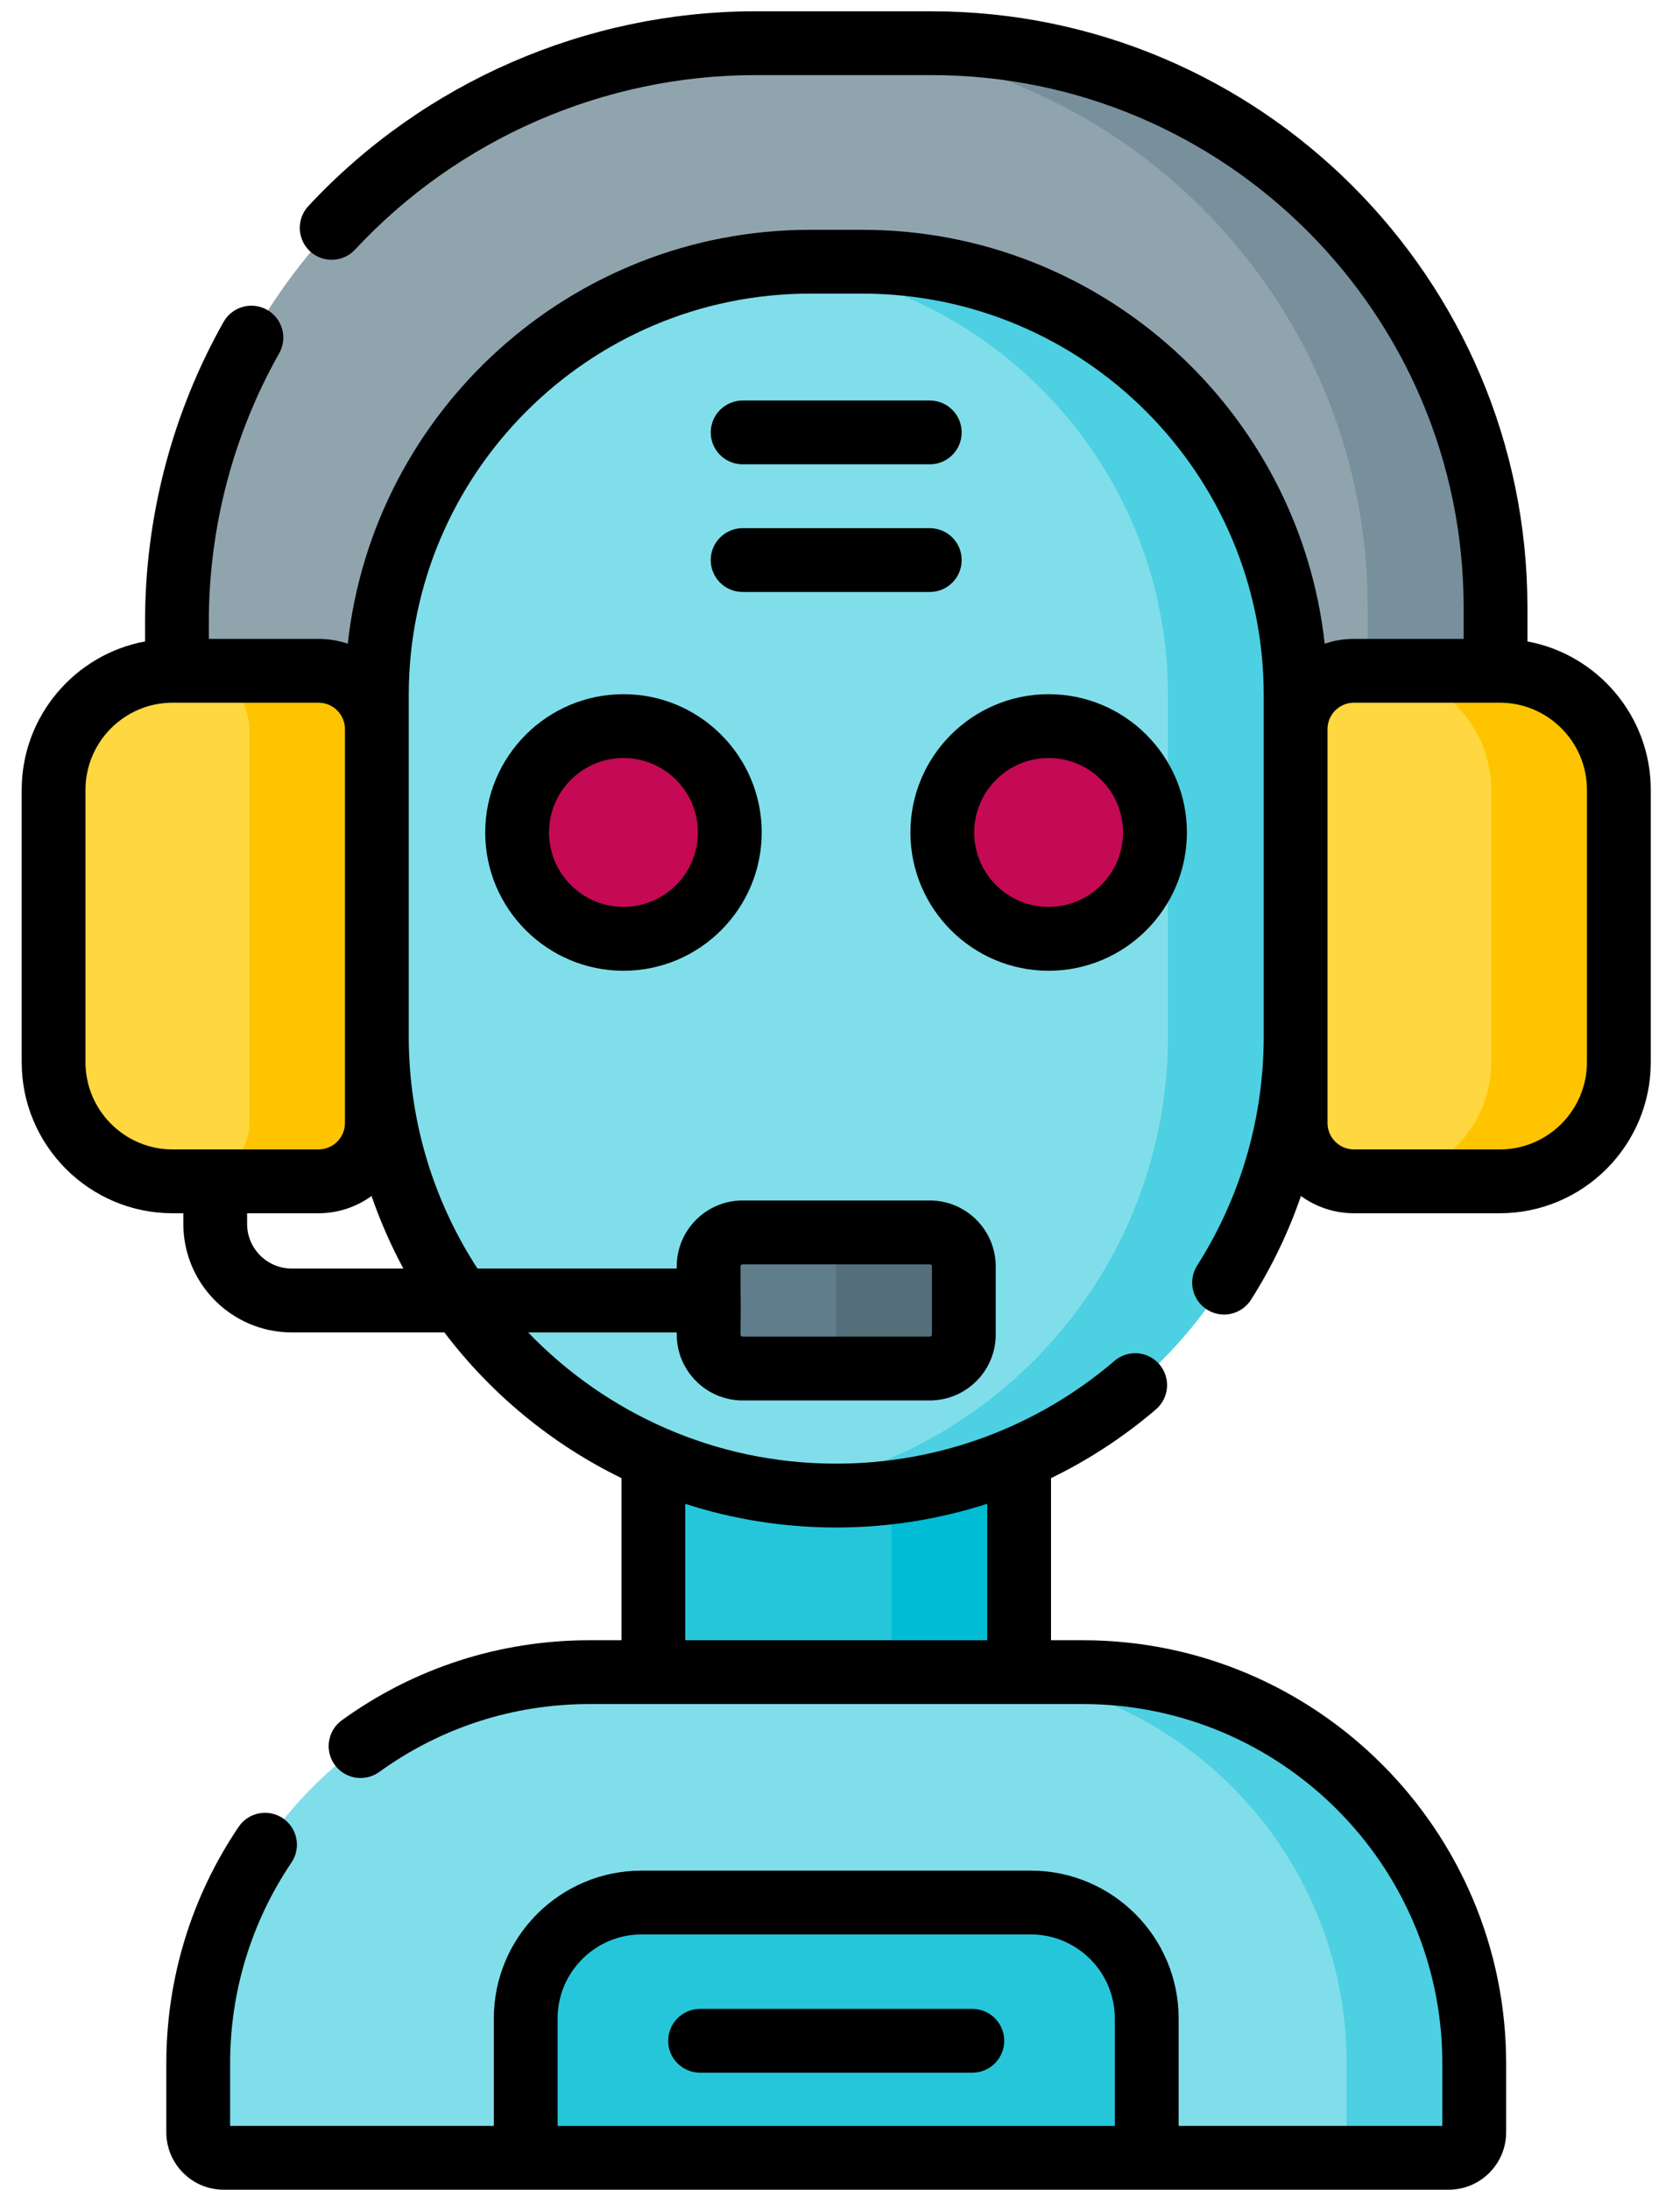 <svg width="33" height="43" viewBox="0 0 33 43" fill="none" xmlns="http://www.w3.org/2000/svg">
<path d="M29.381 18.237H3.48V12.209C3.48 5.935 8.567 0.848 14.841 0.848H18.301C24.421 0.848 29.381 5.809 29.381 11.928V18.237Z" fill="#90A4AE"/>
<path d="M18.292 0.848H15.785C21.904 0.848 26.865 5.809 26.865 11.928V18.237H29.372V11.928C29.372 5.809 24.411 0.848 18.292 0.848Z" fill="#78909C"/>
<path d="M12.836 27.994H20.021V36.349H12.836V27.994Z" fill="#26C6DA"/>
<path d="M17.512 27.994H20.018V36.349H17.512V27.994Z" fill="#00BCD4"/>
<path d="M7.402 20.351V13.649C7.402 8.949 11.213 5.139 15.912 5.139H16.939C21.639 5.139 25.449 8.949 25.449 13.649V20.351C25.449 25.332 21.412 29.369 16.432 29.369H16.42C11.44 29.369 7.402 25.332 7.402 20.351Z" fill="#80DEEA"/>
<path d="M16.939 5.139H15.912C15.662 5.139 15.416 5.151 15.172 5.171C19.525 5.547 22.942 9.199 22.942 13.649V20.351C22.942 24.908 19.562 28.675 15.172 29.283C15.58 29.339 15.996 29.369 16.419 29.369H16.431C21.411 29.369 25.449 25.332 25.449 20.351V13.649C25.449 8.949 21.639 5.139 16.939 5.139Z" fill="#4DD0E1"/>
<path d="M11.581 32.836H21.273C25.518 32.836 28.96 36.278 28.96 40.523V41.872C28.96 42.149 28.735 42.373 28.459 42.373H4.396C4.119 42.373 3.895 42.149 3.895 41.872V40.523C3.895 36.278 7.336 32.836 11.581 32.836Z" fill="#80DEEA"/>
<path d="M21.272 32.836H18.766C23.011 32.836 26.452 36.278 26.452 40.523V42.373H28.457C28.734 42.373 28.959 42.149 28.959 41.872V40.523C28.959 36.278 25.517 32.836 21.272 32.836Z" fill="#4DD0E1"/>
<path d="M6.255 23.198H3.39C2.104 23.198 1.051 22.146 1.051 20.859V15.512C1.051 14.225 2.104 13.172 3.39 13.172H6.255C6.885 13.172 7.401 13.688 7.401 14.318V22.053C7.401 22.683 6.885 23.198 6.255 23.198Z" fill="#FFD740"/>
<path d="M6.257 13.172H3.75C4.38 13.172 4.896 13.688 4.896 14.318V22.053C4.896 22.683 4.38 23.199 3.75 23.199H6.257C6.887 23.199 7.403 22.683 7.403 22.053V14.318C7.403 13.688 6.887 13.172 6.257 13.172Z" fill="#FFC400"/>
<path d="M26.595 23.198H29.46C30.746 23.198 31.799 22.146 31.799 20.859V15.512C31.799 14.225 30.746 13.172 29.46 13.172H26.595C25.965 13.172 25.449 13.688 25.449 14.318V22.053C25.449 22.683 25.965 23.198 26.595 23.198Z" fill="#FFD740"/>
<path d="M29.46 13.172H26.953C28.24 13.172 29.293 14.225 29.293 15.512V20.859C29.293 22.146 28.24 23.198 26.953 23.198H29.46C30.746 23.198 31.799 22.146 31.799 20.859V15.512C31.799 14.225 30.746 13.172 29.46 13.172Z" fill="#FFC400"/>
<path d="M18.259 26.875H14.582C14.213 26.875 13.914 26.575 13.914 26.206V24.869C13.914 24.5 14.213 24.201 14.582 24.201H18.259C18.628 24.201 18.927 24.5 18.927 24.869V26.206C18.927 26.575 18.628 26.875 18.259 26.875Z" fill="#607D8B"/>
<path d="M18.264 24.201H15.758C16.127 24.201 16.426 24.5 16.426 24.869V26.206C16.426 26.575 16.127 26.875 15.758 26.875H18.264C18.634 26.875 18.933 26.575 18.933 26.206V24.869C18.933 24.5 18.634 24.201 18.264 24.201Z" fill="#546E7A"/>
<path d="M22.527 42.373H10.328V39.637C10.328 38.38 11.347 37.36 12.605 37.36H20.25C21.507 37.36 22.527 38.38 22.527 39.637V42.373Z" fill="#26C6DA"/>
<path d="M12.249 18.436C13.402 18.436 14.338 17.501 14.338 16.347C14.338 15.194 13.402 14.258 12.249 14.258C11.095 14.258 10.16 15.194 10.16 16.347C10.16 17.501 11.095 18.436 12.249 18.436Z" fill="#C40955"/>
<path d="M20.601 18.436C21.754 18.436 22.689 17.501 22.689 16.347C22.689 15.194 21.754 14.258 20.601 14.258C19.447 14.258 18.512 15.194 18.512 16.347C18.512 17.501 19.447 18.436 20.601 18.436Z" fill="#C40955"/>
<path d="M30.003 12.596V11.928C30.003 5.473 24.751 0.222 18.297 0.222H14.837C11.518 0.222 8.317 1.616 6.056 4.048C5.821 4.301 5.835 4.698 6.088 4.934C6.342 5.169 6.738 5.155 6.974 4.902C8.999 2.724 11.865 1.475 14.837 1.475H18.297C24.06 1.475 28.75 6.164 28.75 11.928V12.546H26.595C26.394 12.546 26.201 12.579 26.021 12.641C25.517 8.076 21.637 4.513 16.939 4.513H15.912C11.215 4.513 7.334 8.076 6.831 12.641C6.651 12.579 6.457 12.546 6.256 12.546H4.102V12.21C4.102 10.361 4.58 8.537 5.484 6.938C5.654 6.636 5.548 6.254 5.246 6.084C4.945 5.914 4.563 6.02 4.392 6.321C3.383 8.109 2.849 10.145 2.849 12.21V12.596C1.472 12.851 0.426 14.062 0.426 15.512V20.859C0.426 22.494 1.756 23.825 3.392 23.825H3.601V24.034C3.601 25.209 4.556 26.165 5.731 26.165H8.729C9.643 27.371 10.834 28.356 12.207 29.026V32.21H11.58C9.82 32.21 8.137 32.753 6.715 33.781C6.435 33.984 6.372 34.375 6.574 34.656C6.777 34.936 7.169 34.999 7.449 34.797C8.657 33.924 10.085 33.463 11.58 33.463H21.272C25.165 33.463 28.332 36.63 28.332 40.523V41.747H23.152V39.637C23.152 38.036 21.849 36.734 20.248 36.734H12.603C11.002 36.734 9.7 38.036 9.7 39.637V41.747H4.52V40.523C4.52 39.108 4.937 37.743 5.725 36.576C5.919 36.289 5.843 35.9 5.557 35.706C5.27 35.512 4.88 35.588 4.687 35.875C3.758 37.25 3.267 38.857 3.267 40.523V41.872C3.267 42.494 3.772 43 4.394 43H28.457C29.079 43 29.585 42.494 29.585 41.872V40.523C29.585 35.939 25.856 32.21 21.272 32.21H20.645V29.027C21.382 28.669 22.076 28.216 22.706 27.676C22.969 27.45 22.999 27.055 22.774 26.792C22.549 26.529 22.153 26.499 21.891 26.724C20.373 28.026 18.434 28.742 16.432 28.742H16.42C14.047 28.742 11.902 27.753 10.374 26.165H13.293V26.206C13.293 26.92 13.874 27.501 14.588 27.501H18.264C18.978 27.501 19.559 26.92 19.559 26.206V24.869C19.559 24.155 18.978 23.574 18.264 23.574H14.588C13.874 23.574 13.293 24.155 13.293 24.869V24.911H9.379C8.525 23.598 8.029 22.031 8.029 20.351V13.649C8.029 9.302 11.566 5.766 15.912 5.766H16.939C21.286 5.766 24.823 9.302 24.823 13.649V20.351C24.823 21.952 24.371 23.508 23.516 24.851C23.33 25.143 23.416 25.53 23.708 25.716C24 25.902 24.387 25.816 24.573 25.524C24.981 24.882 25.31 24.198 25.554 23.486C25.847 23.699 26.207 23.825 26.595 23.825H29.46C31.095 23.825 32.426 22.494 32.426 20.859V15.512C32.426 14.062 31.38 12.851 30.003 12.596ZM10.953 41.747V39.637C10.953 38.727 11.694 37.987 12.603 37.987H20.248C21.158 37.987 21.898 38.727 21.898 39.637V41.747H10.953ZM16.432 29.996C17.444 29.996 18.442 29.836 19.392 29.53V32.21H13.46V29.531C14.393 29.833 15.388 29.996 16.42 29.996H16.432ZM14.588 24.828H18.264C18.287 24.828 18.306 24.846 18.306 24.869V26.206C18.306 26.229 18.287 26.248 18.264 26.248H14.588C14.565 26.248 14.546 26.229 14.546 26.206C14.556 25.27 14.546 25.884 14.546 24.869C14.546 24.846 14.565 24.828 14.588 24.828ZM1.679 20.859V15.512C1.679 14.567 2.447 13.799 3.392 13.799H6.256C6.543 13.799 6.776 14.032 6.776 14.318V22.052C6.776 22.339 6.543 22.572 6.256 22.572H3.392C2.447 22.572 1.679 21.803 1.679 20.859ZM5.731 24.911C5.247 24.911 4.854 24.518 4.854 24.034V23.825H6.256C6.645 23.825 7.006 23.699 7.298 23.486C7.469 23.98 7.678 24.456 7.923 24.911H5.731ZM31.172 20.859C31.172 21.803 30.404 22.572 29.46 22.572H26.595C26.309 22.572 26.076 22.339 26.076 22.052V14.318C26.076 14.032 26.309 13.799 26.595 13.799H29.46C30.404 13.799 31.172 14.567 31.172 15.512V20.859Z" fill="black"/>
<path d="M12.247 13.632C10.749 13.632 9.531 14.85 9.531 16.347C9.531 17.845 10.749 19.063 12.247 19.063C13.744 19.063 14.962 17.845 14.962 16.347C14.962 14.85 13.744 13.632 12.247 13.632ZM12.247 17.809C11.441 17.809 10.784 17.153 10.784 16.347C10.784 15.541 11.441 14.885 12.247 14.885C13.053 14.885 13.709 15.541 13.709 16.347C13.709 17.153 13.053 17.809 12.247 17.809Z" fill="black"/>
<path d="M20.598 19.063C22.096 19.063 23.314 17.845 23.314 16.347C23.314 14.85 22.096 13.632 20.598 13.632C19.101 13.632 17.883 14.85 17.883 16.347C17.883 17.845 19.101 19.063 20.598 19.063ZM20.598 14.885C21.404 14.885 22.06 15.541 22.06 16.347C22.06 17.153 21.404 17.809 20.598 17.809C19.792 17.809 19.136 17.153 19.136 16.347C19.136 15.541 19.792 14.885 20.598 14.885Z" fill="black"/>
<path d="M19.099 39.449H13.752C13.406 39.449 13.125 39.73 13.125 40.076C13.125 40.422 13.406 40.702 13.752 40.702H19.099C19.445 40.702 19.726 40.422 19.726 40.076C19.726 39.73 19.445 39.449 19.099 39.449Z" fill="black"/>
<path d="M14.588 9.118H18.264C18.61 9.118 18.89 8.838 18.89 8.492C18.89 8.146 18.61 7.865 18.264 7.865H14.588C14.242 7.865 13.961 8.146 13.961 8.492C13.961 8.838 14.242 9.118 14.588 9.118Z" fill="black"/>
<path d="M18.89 10.998C18.89 10.652 18.61 10.372 18.264 10.372H14.588C14.242 10.372 13.961 10.652 13.961 10.998C13.961 11.345 14.242 11.625 14.588 11.625H18.264C18.61 11.625 18.89 11.345 18.89 10.998Z" fill="black"/>
</svg>
